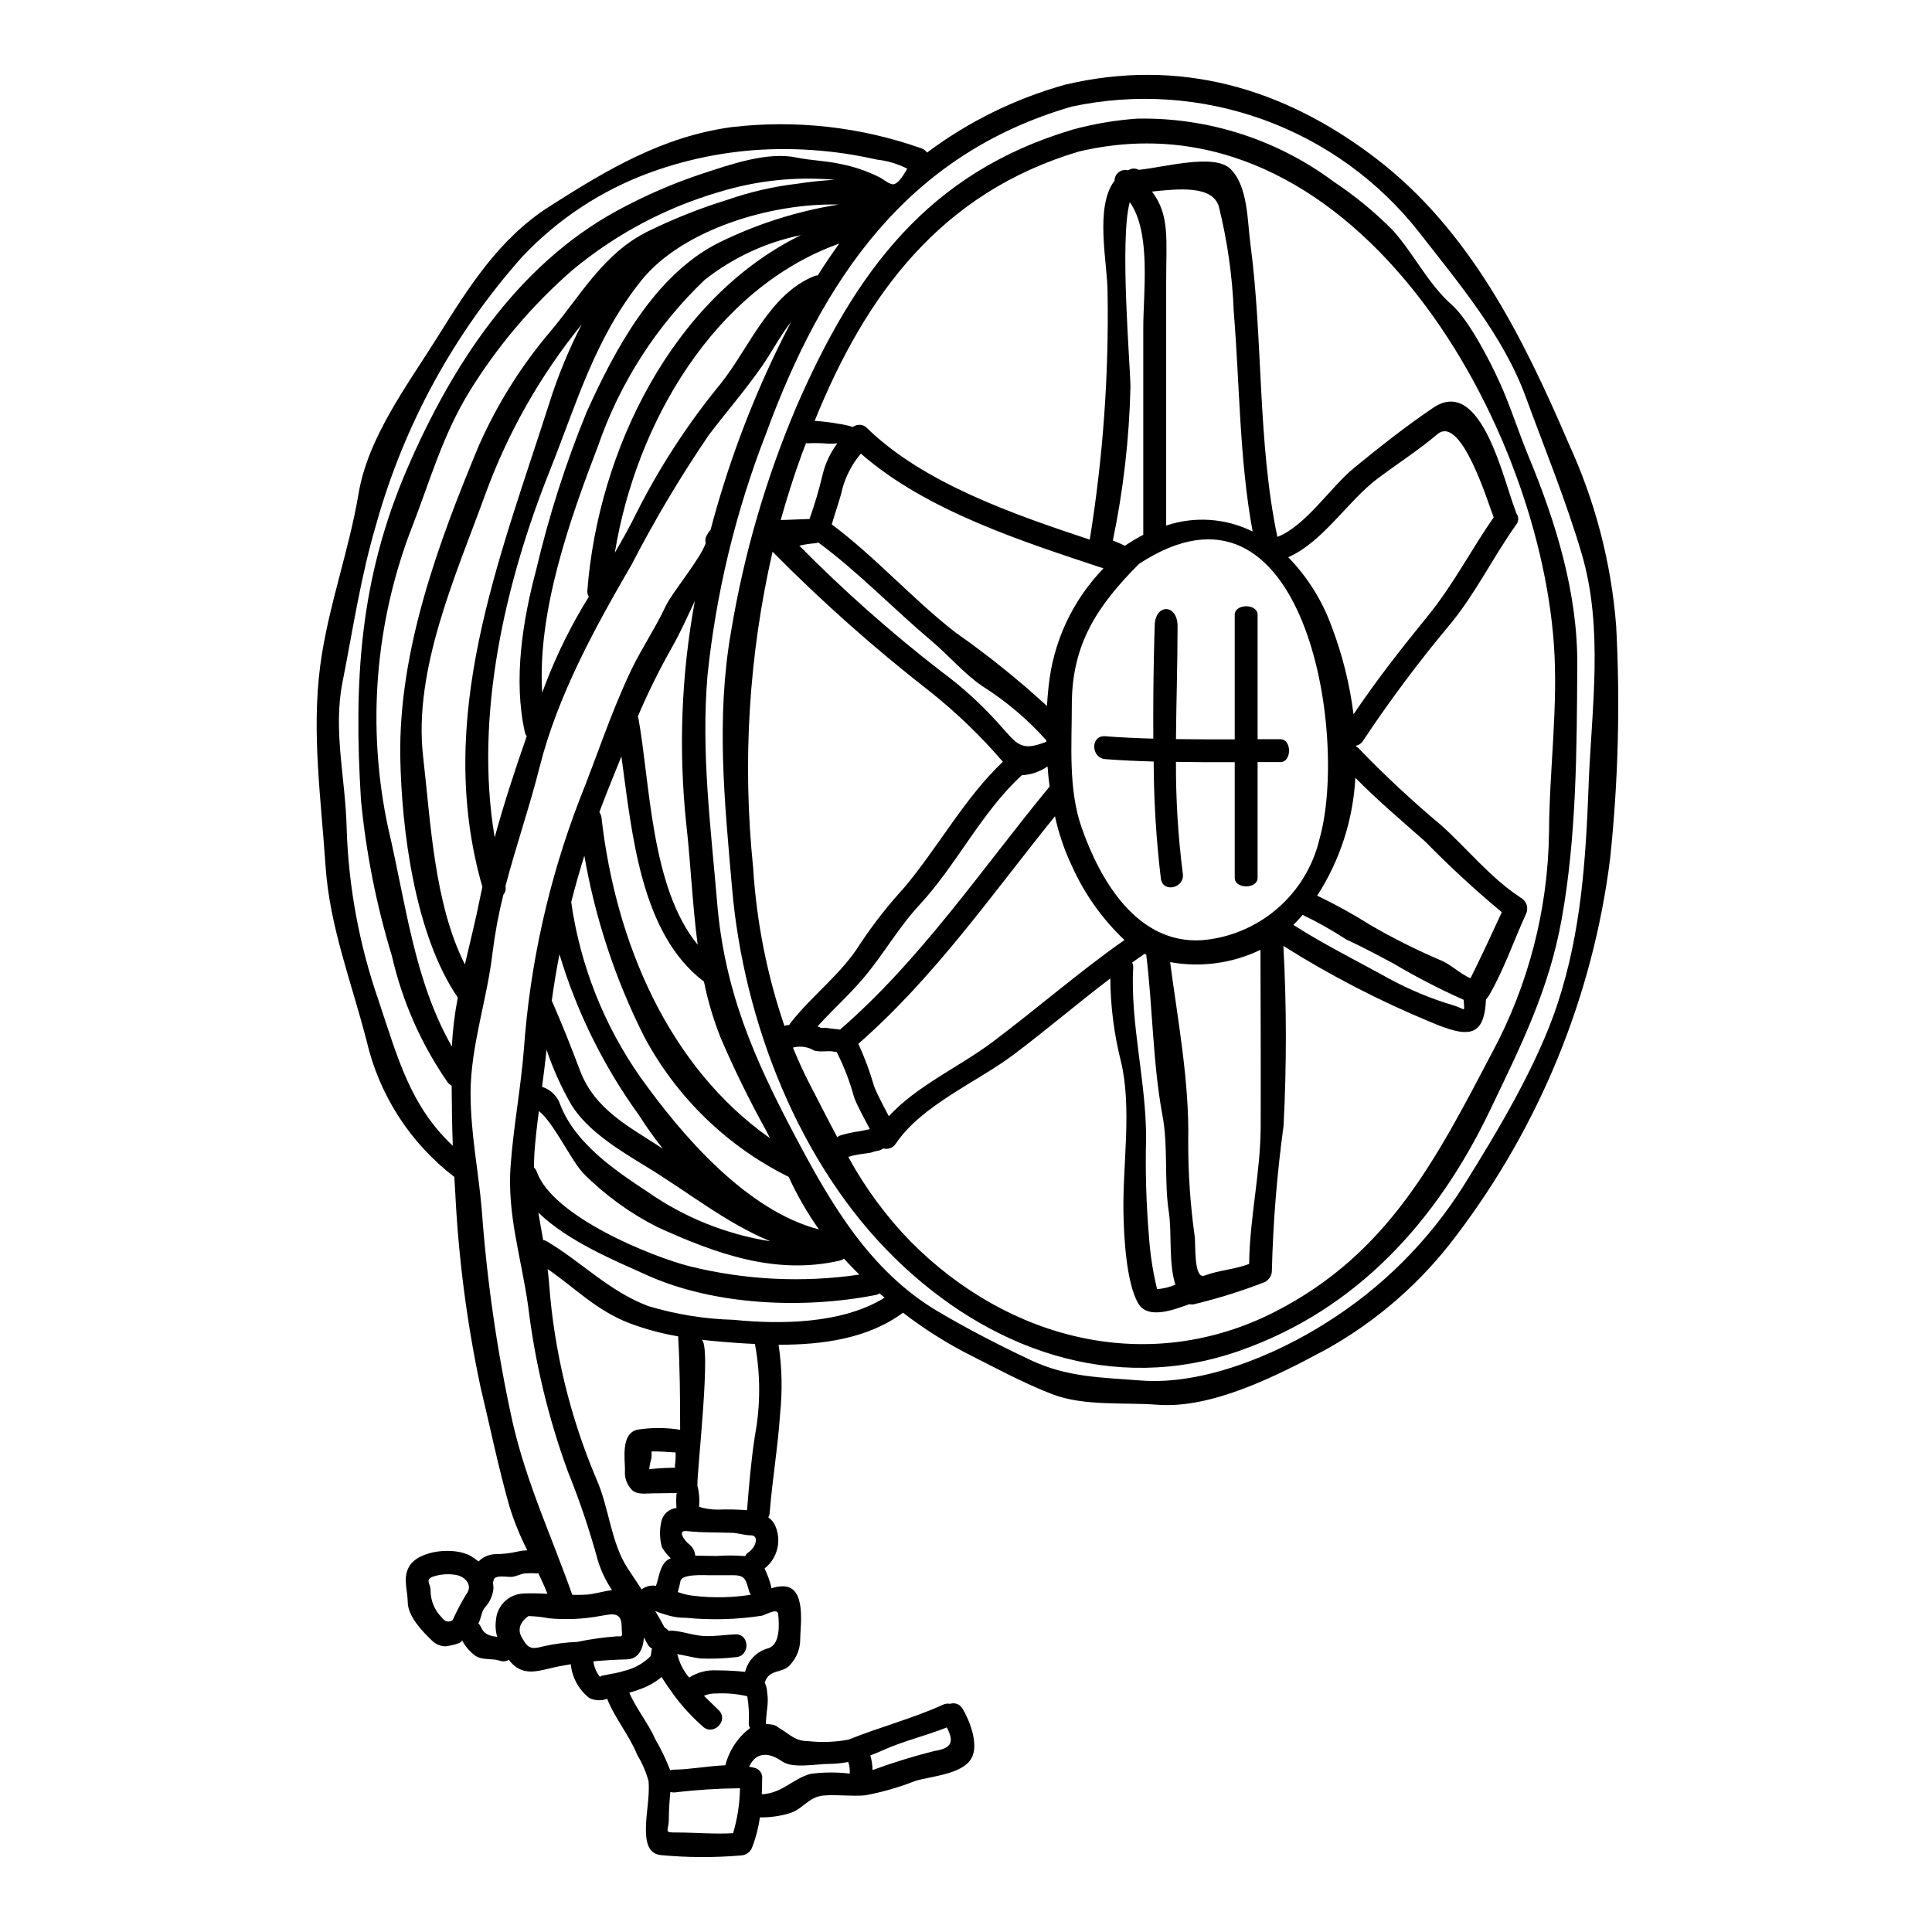 <?xml version="1.0" encoding="UTF-8"?>
<!-- Uploaded to: SVG Repo, www.svgrepo.com, Generator: SVG Repo Mixer Tools -->
<svg fill="#000000" width="800px" height="800px" version="1.1" viewBox="144 144 512 512" xmlns="http://www.w3.org/2000/svg">
 <g>
  <path d="m559.69 261.49c-12.059-28.113-26.152-56.508-51.117-75.57-24.48-18.695-51.957-26.602-82.172-19.512v-0.004c-13.258 3.68-25.711 9.793-36.727 18.027-0.367-0.52-0.887-0.91-1.484-1.117-16.172-5.719-33.445-7.637-50.48-5.606-18.238 2.547-32.723 11.211-48.055 20.969-13.383 8.547-21.359 21.301-29.633 34.512-7.785 12.484-18.5 26.574-21 41.633-2.574 15.352-8.09 29.996-10.152 45.543-2.332 17.691 0.211 35.328 1.398 53.086 1.09 16.207 6.938 30.938 10.906 46.48v-0.004c3.344 14.316 11.555 27.027 23.223 35.969 0.09 1.332 0.152 2.664 0.242 4.059h0.004c0.848 17.426 3.102 34.758 6.742 51.824 2.516 10.453 4.664 21.027 7.606 31.363h-0.004c1.242 4.039 2.836 7.961 4.762 11.723-0.797 0.004-1.59 0.094-2.363 0.273-2.008 0.469-4.059 0.711-6.121 0.727-1.676 0.055-3.269 0.75-4.449 1.938-0.66-0.535-1.363-1.023-2.094-1.453-4.117-2.426-13.906-1.668-16.391 2.969-1.605 3-0.305 6.062-0.277 9.273 0.062 3.816 3.848 7.695 6.426 10.18h0.004c0.957 0.973 2.269 1.52 3.637 1.516 0.848-0.09 4.902-0.789 4.238-1.785v-0.004c0.863 1.742 2.144 3.242 3.727 4.367 1.785 1.148 4.426 0.574 6.391 1.238h0.004c0.781 0.285 1.652 0.199 2.359-0.238 0.148 0.211 0.305 0.395 0.453 0.574 3.031 3.426 6.363 2.695 10.422 1.695 1.727-0.426 3.606-0.789 5.547-1.09 0.348 3.539 2.133 6.781 4.938 8.969 1.477 0.695 3.172 0.758 4.699 0.184 2.062 5.238 5.816 9.543 7.996 14.906v-0.004c1.305 2.156 2.305 4.481 2.973 6.91 0.363 4-0.695 8.578-0.695 12.637 0 3.027 0.363 6.785 4.238 7 6.984 0.641 14.008 0.66 20.996 0.059 1.344-0.062 2.512-0.941 2.941-2.211 0.984-2.535 1.664-5.18 2.031-7.875h0.09c2.668 0.039 5.324-0.336 7.871-1.121 3.453-1.059 4.875-4.301 8.906-4.668 3.695-0.301 7.391 0.277 11.121-0.059 4.543-0.863 8.996-2.152 13.301-3.844 4.062-1.215 12.273-1.699 14.73-5.879 2.121-3.606-0.395-10.027-2.301-13.215h-0.004c-0.656-1.18-2.055-1.723-3.336-1.301-0.613-0.125-1.25-0.051-1.816 0.215-7.906 3.633-16.926 5.969-25.059 9.27v-0.004c-3.555 0.668-7.191 0.801-10.785 0.395-3.426 0-4.848-1.848-7.453-3.363-1-0.574-0.633-0.973-3.664-1.18 0-2.332 0.484-4.301 0.484-6.391h-0.004c0.008-0.641-0.043-1.277-0.152-1.91-0.031-0.91-0.246-1.809-0.637-2.637 1.121-3.844 4.848-2.269 6.875-4.91l0.004 0.004c1.648-1.848 2.547-4.25 2.516-6.727 0.031-3.543 1.664-13.695-4.394-13.906-1.113-0.02-2.223 0.164-3.269 0.543-0.031-0.148 0.027-0.305-0.031-0.453-0.414-1.664-1.004-3.277-1.762-4.816 3.41-2.668 4.582-7.305 2.852-11.273-0.391-0.918-1.027-1.703-1.848-2.273 0.219-0.391 0.344-0.824 0.363-1.273 0.695-8.727 2.18-17.391 2.754-26.148 0.641-6.102 0.508-12.258-0.395-18.328 11.699 0.027 23.695-1.637 32.969-8.484v-0.004c5.664 4.363 11.723 8.18 18.105 11.398 7.059 3.574 13.996 7.301 21.387 10.18 8.547 3.273 19.09 2.121 28.027 2.816 14.422 1.09 31.785-7.785 44.211-14.453h0.004c13.637-7.519 25.516-17.855 34.848-30.32 22.172-29.148 36.254-63.637 40.812-99.973 2.156-20.461 2.695-41.059 1.605-61.602-1.301-16.766-5.57-33.164-12.613-48.434zm-292.16 305.06c-1.273 2.106-2.426 4.277-3.449 6.516-0.074 0.113-0.137 0.238-0.184 0.363-0.973 0.453-1.852 0.574-2.941-0.91v0.004c-1.828-1.871-2.852-4.387-2.848-7.004 0-1.848-1.543-2.91 0.637-3.695 1.902-0.625 3.926-0.793 5.906-0.484 2.641 0.395 4.82 2.789 2.879 5.211zm110.27 41.359c5.574-2.543 11.512-3.879 17.117-6.121 1.91 3.695 1.488 5.512-3.301 6.242h-0.004c-5.547 1.398-11.02 3.086-16.391 5.059-0.008-1.312-0.199-2.617-0.574-3.875 1.031-0.395 2.062-0.82 3.152-1.305zm-133.43-198.65-0.004 0.004c-5.141-14.742-8.008-30.18-8.5-45.785-0.273-12.938-3.637-25.727-1.121-38.574 2.848-14.395 4.848-28.242 9.09-42.422h-0.004c7.359-26.07 20.527-50.133 38.516-70.383 9.426-10.02 21.066-17.691 33.996-22.395 10.934-3.977 22.461-6.07 34.098-6.188 5.828-0.062 11.652 0.332 17.418 1.18 2.879 0.426 5.727 0.973 8.547 1.605 2.797 0.309 5.519 1.121 8.027 2.394-0.727 1.211-2.062 3.727-3.543 4.121-0.969 0.242-2.695-1.238-3.606-1.723l0.004-0.004c-3.348-1.711-6.918-2.938-10.609-3.641-3.758-0.852-7.82-0.91-11.543-1.695-7.82-1.637-17.574 1.848-24.938 4.242-7.879 2.609-15.508 5.926-22.789 9.906-26.672 14.594-43.809 41.254-55.445 68.191-12.699 29.328-14.246 56.535-12.305 87.898 1.344 14.039 4.098 27.902 8.211 41.391 2.731 11.953 7.719 23.277 14.699 33.359 0.281 0.418 0.668 0.75 1.121 0.973 0.027 5.359 0.117 10.629 0.305 15.938-11.336-10.66-14.578-23.332-19.641-38.391zm55.691-107.14h-0.004c-4.574 7.359-8.438 15.133-11.539 23.223-0.277 0.727-0.547 1.488-0.82 2.242-1.395-21.574 7.543-46.512 14.816-65.48v0.004c5.769-16.68 15.441-31.734 28.211-43.918 7.461-5.894 16.199-9.965 25.512-11.879-34.07 16.754-53.703 57.102-56.586 94.199-0.055 0.566 0.082 1.133 0.395 1.609zm-16.965 35.934c0.086 0.391 0.25 0.766 0.48 1.094-3.09 8.816-6 17.711-8.48 26.766-5.453-32.207 2.816-67.699 14.605-97.172 7.18-17.996 11.875-34.938 24.211-50.355 10.754-13.453 34.242-20.637 52.387-20.18v-0.004c-11.188 1.773-22.039 5.246-32.18 10.301-16.816 8.637-27.242 28.27-34.637 44.66-5.559 13.566-10.031 27.547-13.383 41.816-3.598 13.5-6.113 29.168-3.004 43.074zm83.32-129.5c-1.969 2.727-3.879 5.512-5.695 8.422h0.004c-0.312 0.008-0.621 0.066-0.91 0.184-11.969 4.785-17.27 19.059-24.797 28.48-8.582 10.445-16 21.797-22.121 33.848-1.848 3.785-3.879 7.422-5.969 11.02 5.602-34.328 26.328-70.109 59.477-81.957zm-102.67 212.79c-10.062-17.691-12.141-37.84-16.863-57.84-5.762-26.789-3.516-54.68 6.457-80.203 4.758-12.301 7.996-23.965 14.957-35.359v-0.004c7.426-12.082 16.637-22.973 27.328-32.297 11.445-9.539 24.73-16.613 39.031-20.785 9.871-3.023 20.23-4.113 30.512-3.215-3.367 0.211-6.668 0.547-9.969 1.059-6.246 0.738-12.391 2.152-18.332 4.219-7.168 2.211-14.16 4.977-20.906 8.266-11.906 5.789-17.848 16.785-25.906 26.422-7.863 9.219-14.34 19.535-19.219 30.625-10.727 25.766-21.195 54.188-20.758 82.363 0.336 19.395 3.91 47.23 15.242 63.762v0.004c-0.832 4.285-1.355 8.625-1.574 12.984zm-7.606-76.754c-2.695-23.148 8.785-48.391 16.484-69.629v0.004c5.957-16.316 14.59-31.527 25.543-45.012-3.414 6.629-6.262 13.531-8.516 20.637-13.383 41.961-30.664 83.746-17.812 128.47-0.242 1.148-0.52 2.269-0.727 3.394-1.09 5.512-2.578 11.305-3.91 17.148-8.184-16.227-9.094-38.07-11.062-55.012zm23.664 176.14c-4.047-18.477-6.762-37.219-8.125-56.082-0.91-10.629-2.973-20.238-2.973-30.965 0-12.453 4.457-25.027 5.848-37.418l0.004-0.004c0.641-5.113 1.594-10.18 2.848-15.18 0.527-0.621 0.73-1.453 0.547-2.242 2.785-10.629 6.418-21.09 9.09-31.723 4.785-18.895 14.664-36.844 24.402-53.602 6.086-11.797 12.887-23.211 20.363-34.18 4.606-6.094 9.637-11.848 14.027-18.152 2.547-3.606 4.848-8.117 7.82-11.906-1.242 2.426-2.488 4.848-3.699 7.363-7.406 15.336-13.32 31.348-17.66 47.816-0.215 0.195-0.395 0.418-0.543 0.664-0.121 0.18-0.211 0.363-0.336 0.543-0.453 0.68-0.594 1.52-0.395 2.309-1.547 4.328-9 13.18-10.629 16.691-2.695 5.789-6.297 11.059-9.027 16.723-5.422 11.305-9.211 23.184-13.879 34.785v0.004c-8.102 21.125-13.039 43.332-14.652 65.898-0.82 10.363-2.754 20.469-3.516 30.816-0.969 12.988 2.848 24.48 4.637 37.18 1.816 15 5.356 29.742 10.551 43.934 3.094 7.648 5.731 15.473 7.902 23.43 0.859 2.832 2.133 5.516 3.785 7.969-2.426 0.305-4.941 1.094-6.691 1.18-1.27 0.09-2.547 0.09-3.848 0.059-5.477-15.547-12.125-29.574-15.852-45.906zm15.605-83.965c4.269 6.969 12.938 12.184 19.754 16.332 11.602 7.086 21.254 15 32.965 19.848v0.004c-11.668-1.836-22.762-6.301-32.449-13.059-8.699-5.727-19.148-12.82-23.152-23h0.004c-0.734-2.324-2.555-4.144-4.879-4.879 0.426-3.269 0.852-6.543 1.18-9.84 1.707 5.07 3.91 9.961 6.578 14.602zm-5.184-27.551c0.547-4.094 1.242-8.211 2.031-12.332v0.004c4.59 15.285 11.707 29.695 21.059 42.629 1.957 3.07 4.07 6.039 6.332 8.891-8.578-5.637-18-10.234-21.934-20.695-2.367-6.269-4.781-12.391-7.488-18.512zm8.332 45.691v0.004c5.742 5.777 12.371 10.594 19.637 14.27 15.391 7.004 31.207 12.82 48.266 8.91h0.004c0.434-0.082 0.836-0.27 1.18-0.547 1.336 1.453 2.695 2.879 4.09 4.242-14.984 2.188-30.25 1.441-44.949-2.199-10.512-2.695-36.27-13.242-40.508-24.996l-0.004-0.004c-0.148-0.449-0.41-0.855-0.758-1.18 0-1.305 0.031-2.633 0.121-4 0.273-3.664 0.695-7.301 1.18-10.969 3.984 3.152 8.48 13.031 11.742 16.457zm15.273-25.273v0.004c-9.75-13.844-16.074-29.801-18.453-46.566 1.051-4.148 2.211-8.25 3.484-12.301 2.883 16.648 8.215 32.781 15.812 47.875 8.574 16.113 21.98 29.137 38.336 37.238 2.234 4.887 4.922 9.551 8.027 13.938-19.27-5.051-36.328-24.957-47.207-40.199zm-10.422-68.91c-0.059-0.539-0.258-1.051-0.574-1.488 0.695-1.848 1.395-3.695 2.117-5.512 1.273-3.117 2.488-6.211 3.727-9.27 2.852 20.723 5.094 46.965 21.879 59.691 1.039 5.106 2.527 10.113 4.453 14.957 3.613 8.41 7.648 16.629 12.09 24.633 0.332 0.637 0.633 1.27 0.969 1.91-26.996-18.992-40.934-52.051-44.66-84.922zm22.484 1.848c1.18 10.574 1.605 21.254 3 31.789-12.453-15.148-12.594-43.027-15.742-60.223-0.031-0.09-0.09-0.148-0.121-0.238l-0.008-0.004c2.648-6.223 5.641-12.293 8.969-18.184 2.305-4 4.152-8.266 6.152-12.453-3.594 19.559-4.356 39.535-2.254 59.309zm3.938 136.47c1.812 0.211 3.66 0.395 5.543 0.543 2.789 0.242 5.699 0.457 8.699 0.574h-0.008c1.5 8.027 1.5 16.27 0 24.301-1 6.488-1.574 13.184-2.09 19.758-2.551-0.195-5.109-0.246-7.668-0.156-1.711 0.012-3.418-0.234-5.059-0.727 0.195-1.871 0.051-3.762-0.422-5.582-0.211-3.414 3.91-38.383 1.004-38.715zm8.148 51.168c1.637 0.059 3.332 0.664 4.973 0.664 2.242 0 1.484 3-0.516 4.457l-0.008-0.004c-0.406 0.27-0.738 0.633-0.969 1.059-2.531-0.207-5.074-0.215-7.606-0.031-1.848 0-3.723-0.09-5.606-0.09-0.105-1.238-0.734-2.371-1.727-3.121-1.121-0.879-3.184-3.664-0.488-3.394 3.977 0.465 7.977 0.316 11.945 0.465zm-5.902 11.242h6.332c3.273 0 3.273 1.484 4.152 4.359h-0.008c0.098 0.293 0.242 0.57 0.426 0.816-5.023 0.785-10.133 0.879-15.18 0.273-1.43-0.152-2.836-0.488-4.18-0.996 0.297-0.965 0.539-1.949 0.723-2.941 0.398-1.902 6.273-1.508 7.727-1.508zm-19.18-38.574c-4.394 1.062-3.269 7.637-3.269 10.816l-0.008-0.004c-0.16 1.922 0.527 3.812 1.875 5.184 1.426 1.336 3.727 0.879 5.512 0.879 2.121 0 4.242-0.09 6.363-0.062-0.066 0.176-0.109 0.359-0.121 0.547-0.066 1.008-0.066 2.023 0 3.031 0 0.148 0.031 0.242 0.031 0.363-1.906 0.18-3.496 1.539-3.969 3.394-0.559 2.293-0.531 4.691 0.09 6.969 0.633 1.102 1.43 2.102 2.359 2.969-2.848 1.059-3 4.754-3.91 7.301l0.004 0.004c-1.352-0.234-2.734 0.105-3.82 0.938-1.242-1.914-2.516-3.789-3.758-5.699-4.328-6.606-4.91-16.09-8.18-23.449-7.008-16.484-11.254-34.008-12.574-51.871-0.09-1.309-0.238-2.606-0.395-3.883 7.242 5.004 12.938 11 21.695 14.363 4.18 1.574 8.504 2.738 12.906 3.484 0.457 8.332 0.516 16.453 0.516 24.758-3.762-0.613-7.594-0.621-11.355-0.023zm10 10.094-0.008-0.004c-2.285 0.004-4.574 0.137-6.848 0.395 0.129-1.066 0.344-2.117 0.637-3.148v-1.605c0.027 0.031 0.059 0.031 0.117 0.031 2.211 0 4.094 0.121 6.242 0.273l0.004-0.004c0.059 1.184-0.004 2.371-0.184 3.543-0.012 0.156 0.09 0.34 0.031 0.523zm-47.453 40.301c-0.219 1.512-0.109 3.051 0.328 4.516-1.695-0.238-3.301-0.484-4.18-2.363-0.207-0.453-0.48-0.875-0.82-1.242 0.004-0.023 0.016-0.043 0.035-0.059 0.754-1.273 0.727-2.941 1.664-4.09 1.305-1.375 2.117-3.148 2.301-5.035 0.012-0.52-0.039-1.035-0.148-1.543 0.066-0.156 0.117-0.316 0.148-0.484 0.09-1.852 3.637-0.941 4.941-1.09 1.242-0.152 2.148-0.758 3.394-0.914h-0.004c1.09-0.078 2.188-0.078 3.277 0 0.094-0.012 0.188-0.039 0.27-0.086 0.879 1.82 1.695 3.633 2.426 5.484-2.152-0.09-4.328-0.18-6.488-0.059-3.789 0.207-6.84 3.184-7.144 6.965zm21.543 5.848h-0.004c-2.988 0.113-5.961 0.496-8.879 1.152-2.754 0.695-3.969 0.973-5.543-1.879-1.516-2.242-1-4.269 1.484-6.121 1.852 0.051 3.695 0.254 5.512 0.605 4.582 0.418 9.203 0.195 13.723-0.664 2.637-0.426 5.391-1.273 5.457 2.633 0.031 2.606 0.605 2.941-1.152 2.789-3.562 0.258-7.106 0.754-10.602 1.484zm7.785 8.727c-0.633 0.148-2.18 0.273-1.605 0.754l-0.004 0.004c-1.043-1.23-1.707-2.734-1.91-4.332 3-0.273 6.004-0.453 8.727-0.512 3.426-0.031 4.457-3 4.668-5.789 0.305 0.578 0.637 1.121 0.941 1.695 0.254 0.531 0.68 0.957 1.211 1.215-0.238 0.578-0.148 1.727-0.484 2.121-1.934 1.898-4.359 3.219-7 3.816-1.457 0.527-3.059 0.664-4.547 1.027zm33.512 41.965c-4.875 0.305-10.027-0.18-14.848-0.18-3.812 0-2.18-0.152-2.18-3.789 0-2.332 0.18-4.633 0.395-6.938l-0.004-0.004c0.359 0.078 0.723 0.117 1.09 0.125 5.762-0.695 11.559-1.07 17.363-1.125-0.055 4.035-0.668 8.043-1.82 11.91zm-2.059-18c-4.758 0.211-9.695 1.152-13.484 1.152l-0.004 0.004c-0.379 0.016-0.754 0.066-1.121 0.148-1.113-2.844-2.441-5.598-3.969-8.242-1.82-4.148-5.09-8.121-6.879-12.301 1.156-0.301 2.289-0.676 3.394-1.121 1.883-0.719 3.633-1.742 5.184-3.031 1 1.727 2.269 3.363 3.301 4.875v0.004c2.227 2.981 4.754 5.723 7.547 8.184 2.785 2.754 7.086-1.543 4.273-4.273-1.273-1.27-2.637-2.512-3.91-3.812v-0.004c1.043-0.445 2.168-0.652 3.301-0.605 2.746-0.141 5.5 0.102 8.18 0.727 0.402 2.422 0.535 4.879 0.395 7.328 0.004 0.395 0.133 0.777 0.367 1.094-3.254 2.445-5.57 5.934-6.57 9.879zm15.09-1c2.727 1.941 9.211 0.637 12.332 0.637l-0.004 0.004c1.73-0.012 3.457-0.184 5.152-0.516 0.344 0.992 0.477 2.043 0.395 3.09-3.453-0.422-6.945-0.398-10.395 0.062-4.848 1.363-7.422 5.117-12.906 5.422 0.059-1.332 0.09-2.668 0.09-4.004v0.004c0.195-1.266-0.527-2.492-1.727-2.938-0.57-0.156-1.145-0.281-1.73-0.367 1.91-4.148 5.398-3.785 8.789-1.391zm-1.094-39.086c0.305 2.754 0.547 8.059-2.543 9.055l-0.004 0.004c-3.062 0.793-5.445 3.199-6.211 6.273-2.527-0.266-5.066-0.398-7.606-0.395-2.547-0.141-5.07 0.527-7.211 1.91-1.422-1.648-2.449-3.598-3-5.699-0.051-0.18-0.125-0.355-0.215-0.516 2.062 0.309 4.031 0.883 6.094 1.152 3.125 0.129 6.258 0.02 9.363-0.336 3.91-0.121 3.91-6.18 0-6.059-2.754 0.121-5.457 0.574-8.215 0.453-3-0.121-5.902-1.336-8.938-1.453v0.004c-0.176 0.012-0.348 0.043-0.516 0.09-0.32-0.371-0.699-0.688-1.117-0.941-0.789-1.484-1.605-2.941-2.457-4.328 0.848 0.359 1.719 0.664 2.606 0.906 1.773 0.609 3.637 0.91 5.512 0.883 6.703 0.664 13.465 0.48 20.121-0.547 1.031-0.184 4.152-2.211 4.332-0.453zm-11.809-77.965-0.004 0.004c-7.691-0.207-15.324-1.441-22.695-3.664-10.48-4.031-17.453-11.574-26.766-17.121h0.004c-0.305-0.188-0.645-0.312-1-0.363-0.453-2.426-0.875-4.848-1.27-7.273 7.816 7.609 20.238 12.73 28.66 16.531 18 8.152 41.785 9.055 60.754 5.301h-0.004c0.363-0.066 0.703-0.211 1-0.422l1.336 1.152c-11.242 6.981-27.691 7.106-40.027 5.859zm226.59-141.56c-0.754 19.68-1.969 38.664-8.152 57.57-5.301 16.27-15.938 33.996-25.027 48.539l-0.004 0.008c-9.219 14.602-21.594 26.953-36.215 36.141-13.633 8.695-32.848 16.633-49.176 15.395-10.484-0.82-19.516-0.82-29.242-5.391-8.301-3.91-16.602-8.184-24.508-12.848-18.031-10.629-28.395-28.453-37.785-46.207-11.02-20.785-18.895-38.664-20.859-62.391-1.695-20.148-4.242-39.602-2.547-59.871h-0.004c2.262-21.914 7.449-43.426 15.426-63.965 15.074-41.113 37.402-74.262 81.098-86.926 16.926-3.629 34.531-2.434 50.812 3.457 16.277 5.887 30.578 16.227 41.266 29.844 10.484 13.48 22.301 27.391 28.242 43.598 5.062 13.82 10.629 27.363 14.816 41.512 5.906 19.941 2.637 41.211 1.848 61.539z"/>
  <path d="m541.45 245.4c-2.516-5.578-8.125-16.574-12.758-20.664-6.215-5.488-10.027-13.516-15.605-19.727h0.004c-4.754-4.797-9.984-9.098-15.609-12.836-15.023-11.199-33.348-17.086-52.086-16.734-5.797 0.406-11.539 1.379-17.148 2.91-38.418 11.449-57.633 37.785-73.145 73.324h0.004c-8.133 19.125-13.961 39.156-17.363 59.66-4.031 23-1.727 45.145 0.273 68.176 3.031 34.934 17.605 72.898 43.086 97.863 24.754 24.273 57.934 36.301 91.355 24.605 31.117-10.875 52.348-34.422 66.355-63.629 8.18-17.086 15.691-31.996 19.059-50.84 3.938-21.906 4-45.117 4.121-67.305 0.121-18.973-5.637-37.727-12.848-55.105-2.727-6.551-4.785-13.273-7.695-19.699zm-184.95 18.938c0.363-1.031 0.758-1.969 1.121-2.941 0.117 0 0.211 0.09 0.336 0.09v0.004c1.879-0.105 3.762-0.074 5.633 0.09 0.719 0.031 1.441 0 2.152-0.09h0.156c-1.836 2.457-3.156 5.262-3.883 8.238-0.945 4-2.106 7.941-3.484 11.809-2.695 0.059-5.301 0.238-7.637 0.273 1.641-5.797 3.449-11.598 5.606-17.473zm86.902-66.781c5.727 8.062 3.578 23.969 3.578 33.27v54.902c-1.57 0.809-3.086 1.711-4.547 2.699-0.109 0.062-0.211 0.133-0.305 0.211-1.043-0.527-2.113-0.992-3.211-1.395 2.785-13.375 4.344-26.977 4.664-40.633 0-5.426-2.938-38.934-0.18-49.055zm2.457 95.871c43.719-28.664 55.691 45.145 47.82 72.926-1.703 7.199-5.644 13.676-11.258 18.492s-12.609 7.734-19.984 8.324c-17.121 1-26.906-15.848-31.816-29.914-3.543-10.18-2.578-21.875-2.578-32.449-0.004-16.145 6.754-26.262 17.812-37.383zm3.426-98.656c6.875-0.727 15.965-1.727 17.711 3.91l-0.004-0.004c2.281 9.16 3.609 18.531 3.969 27.965 1.574 19.09 1.484 39.242 5 58.211-7.129-3.539-15.367-4.106-22.91-1.574v-64.574c-0.016-11 1.016-17.758-3.769-23.938zm76.137 203.55c-6.246-2.684-12.328-5.738-18.211-9.148-4.559-2.879-9.281-5.488-14.145-7.816 6.043-9.352 9.531-20.125 10.117-31.242 5.902 6.031 12.117 11.215 18.543 16.926 6.434 6.574 13.199 12.812 20.27 18.695-2.695 5.875-5.422 11.727-8.301 17.512-2.996-1.285-5.211-3.769-8.273-4.926zm3.785 12.117 0.004 0.004c-5.926-1.762-11.652-4.137-17.086-7.086-8.453-4.695-17.211-9.027-25.363-14.242 0.82-0.82 1.637-1.727 2.457-2.664h-0.004c3.984 1.922 7.844 4.098 11.551 6.512 4.269 1.969 8.332 4.148 12.484 6.359 6.019 3.57 12.238 6.789 18.633 9.637 0.176 3.664 0.691 2.488-2.672 1.484zm-26.508-77.145v0.004c-1-8.008-2.965-15.859-5.848-23.395-2.488-6.816-6.394-13.035-11.453-18.238 9.152-4 15.742-14.82 23.574-20.758 5.273-3.969 10.879-7.543 15.91-11.809 6.359-5.453 13.48 18.27 14.957 22-5.938 8.547-10.699 17.816-17.32 25.977-6.883 8.438-13.73 17.164-19.82 26.227zm-58.391 67.211c0.047-0.492-0.047-0.984-0.27-1.422 1.09-0.758 2.18-1.574 3.269-2.305 0.152 0.062 0.305 0.152 0.457 0.215 1.727 13.934 1.727 28.844 4.301 42.566 1.574 8.422 0.395 17.18 1.695 25.695 0.852 5.578-0.121 13.363 1.727 19.211h0.004c-1.547 0.641-3.184 1.039-4.848 1.18-1.113-4.574-1.832-9.238-2.152-13.938-0.738-8.695-0.992-17.426-0.758-26.148 0-15.027-4.211-30.359-3.426-45.055zm9.789-1.543c0.035-0.004 0.066 0.004 0.094 0.027 8.094 1.445 16.438 0.301 23.844-3.273 0.031 14.332 0.121 31.094 0.062 46.723-0.031 12.359-2.91 24.148-3.062 36.512-3.574 1.426-8.211 1.695-11.809 3.09-2.91 1.09-2.336-8.211-2.606-10.332-1.18-8.379-1.758-16.836-1.727-25.301 0.324-15.664-2.738-31.848-4.797-47.445zm-39.301-49.512c2.445-0.133 4.805-0.941 6.816-2.336 0.125 1.785 0.305 3.574 0.547 5.363l0.004 0.004c-0.02 0.012-0.039 0.023-0.062 0.027-17.91 21.758-34 45.727-55.496 64.359-0.973-0.211-1.914-0.18-2.883-0.363-0.516-0.102-1.047-0.145-1.574-0.125-0.203-0.008-0.406 0.012-0.605 0.062-0.031-0.062-0.152-0.152-0.426-0.277v0.004c-0.152-0.07-0.309-0.121-0.477-0.148 4-4.426 8.449-8.395 12.332-12.988 5.269-6.269 9.152-13.27 14.789-19.328 9.707-10.473 16.492-24.645 27.035-34.254zm-6.574-14.148 0.004-0.004c-4.484-4.941-9.445-9.426-14.82-13.383-13.25-10.25-25.801-21.375-37.57-33.297 1.324-0.32 2.672-0.531 4.031-0.637 0.344-0.008 0.684-0.078 1-0.215 10.543 7.789 19.969 17.637 29.996 26.086 4.484 3.758 8.512 8.578 13.363 11.91v0.004c6.328 3.988 12.07 8.844 17.059 14.422v0.395c-7.004 2.688-7.578 0.766-13.059-5.285zm15.352 24.996c0.996 4.594 2.523 9.055 4.543 13.301 3.309 7.348 8.023 13.977 13.879 19.512-12.086 8.484-23.18 18.18-34.996 27.055-8.906 6.668-19.875 11.453-27.453 19.637-1.332-2.606-2.785-5.152-3.91-7.938-1.09-3.852-2.484-7.609-4.18-11.238 20.191-17.637 35.465-39.695 52.129-60.328zm-1.695-34.363c-0.18 1.664-0.305 3.398-0.426 5.152-7.641-7.019-15.742-13.527-24.242-19.48-11.453-8.906-21.18-19.969-32.781-28.633 0.91-3.238 2.121-6.391 2.879-9.695l-0.004-0.004c0.953-3.328 2.602-6.422 4.832-9.07 17.32 15.18 42.938 23.332 64.297 30.422-8.23 8.504-13.355 19.535-14.543 31.309zm-68.715 89.691c-0.043-0.004-0.086 0.004-0.121 0.027-0.398-0.004-0.789 0.078-1.152 0.242-4.629-13.555-7.418-27.668-8.301-41.965-2.883-28-1.141-56.281 5.148-83.719 13.051 13.215 26.949 25.562 41.609 36.969 7.055 5.598 13.559 11.859 19.426 18.695-10.062 9.48-17.367 22.996-26.305 33.539-4.195 4.574-8.023 9.469-11.457 14.637-4.969 8.031-12.664 13.57-18.453 20.969h0.004c-0.16 0.18-0.293 0.387-0.398 0.605zm12.73 29.754c-2.426-4.516-4.758-9.152-7.242-13.938-1.727-3.328-3.184-6.574-4.516-9.816v-0.004c1.652-0.438 3.41-0.285 4.965 0.426 1.426 1.09 4.301 0.238 6 0.664v0.004c0.199 0.031 0.402 0.051 0.605 0.059 0.09 0.152 0.152 0.309 0.242 0.457h0.004c1.859 3.731 3.34 7.637 4.422 11.664 1.18 2.91 2.727 5.574 4.148 8.332-0.879 0.18-1.723 0.395-2.606 0.543-1.797 0.234-3.57 0.621-5.301 1.156-0.266 0.102-0.512 0.254-0.719 0.449zm188.61-80.598v-0.004c-0.285 20.312-5.453 40.254-15.059 58.148-14.875 28.301-27.48 53.207-57.297 68.57-33.512 17.238-70.75 7.758-96.746-18.395h-0.004c-6.535-6.711-12.117-14.285-16.602-22.512 1.148-0.348 2.324-0.598 3.512-0.758 0.82-0.121 1.637-0.211 2.457-0.363 0.57-0.207 1.156-0.371 1.754-0.488 0.566-0.051 1.105-0.273 1.547-0.633 1.273 0.367 2.633-0.152 3.336-1.273 6.906-10.234 21.359-16.207 31.117-23.512 8.758-6.578 17.027-13.664 25.727-20.273 0.055 7.379 0.988 14.723 2.785 21.879 3 12.301 0.484 27.297 0.695 39.902 0.09 6.363 0.723 18.895 3.91 24.332 2.606 4.484 9.785 1.543 13.574 0.211v0.004c0.469 0.125 0.961 0.113 1.422-0.031 6.305-1.527 12.5-3.473 18.547-5.816 0.359-0.176 0.676-0.426 0.938-0.73 0.016 0 0.031-0.012 0.031-0.031 0.039-0.031 0.07-0.074 0.09-0.121 0.539-0.559 0.836-1.312 0.82-2.09 0.32-12.832 1.352-25.637 3.09-38.355 0.84-15.91 0.828-31.852-0.035-47.758 12.398 7.809 25.434 14.551 38.969 20.152 9.938 4.238 14.273 4.211 14.73-6.004l-0.004 0.004c0.262-0.258 0.496-0.539 0.699-0.848 3.91-6.668 6.691-14.758 9.938-21.875 0.707-1.57 0.066-3.414-1.457-4.211-0.125-0.109-0.254-0.211-0.395-0.305-7.574-4.973-13.879-12.816-20.605-18.848h0.004c-7.684-6.426-15.02-13.258-21.969-20.469-0.195-0.219-0.434-0.395-0.695-0.516v-0.148c0.812-0.152 1.523-0.648 1.938-1.367 7.191-10.82 14.98-21.227 23.336-31.176 6.609-8.121 11.152-17.543 17.18-25.996v-0.004c0.73-0.867 0.758-2.129 0.062-3.031-0.031-0.152-0.074-0.301-0.121-0.449-3.148-7.668-9.027-36.211-21.875-27.551-7.121 4.789-14.395 10.543-21.059 16-6.094 4.969-12.82 15.391-20.27 18.238-5.273-25.09-3.758-52.027-7.125-77.477-0.848-6.121-0.602-15.352-5.269-20-4.211-4.238-17.453-0.484-24.359 0.211h-0.004c-0.68-0.402-1.516-0.461-2.242-0.148-0.207 0.078-0.41 0.168-0.605 0.27-0.852-0.227-1.762-0.039-2.457 0.5-0.695 0.543-1.098 1.375-1.086 2.258-5.363 6.938-1.852 21.973-1.852 29.484 0.371 21.973-1.211 43.934-4.723 65.629-20.27-6.727-44.055-14.957-59.039-29.574-0.988-1.039-2.602-1.156-3.727-0.273-1.312-0.422-2.66-0.715-4.027-0.879-2.019-0.383-4.062-0.629-6.113-0.738 13.543-33.457 33.363-60.441 69.992-71.379 71.477-16.879 121.44 69.355 125.9 130.35 1.215 16.633-1.211 33.574-1.273 50.266z"/>
  <path d="m436.95 345.18c4.238 0.332 8.512 0.512 12.785 0.633 0.035 10.379 0.672 20.75 1.91 31.059 0.547 3.848 6.363 2.484 5.816-1.336-1.262-9.824-1.867-19.727-1.82-29.633 5.215 0.09 10.422 0.121 15.574 0.09v30.633c0 3.031 6.062 3.031 6.062 0v-30.66h6.059c3.031 0 3.031-6.062 0-6.062h-6.059v-32.969c0-3.027-6.062-3.027-6.062 0v33c-5.152 0.027-10.359 0-15.574-0.062 0.09-10.121 0.426-20.18 0.426-29.914 0-6.059-6.062-6.059-6.062 0 0 0-0.484 13.758-0.363 29.789-4.269-0.121-8.547-0.305-12.785-0.637-3.91-0.266-3.789 5.781 0.094 6.07z"/>
 </g>
</svg>